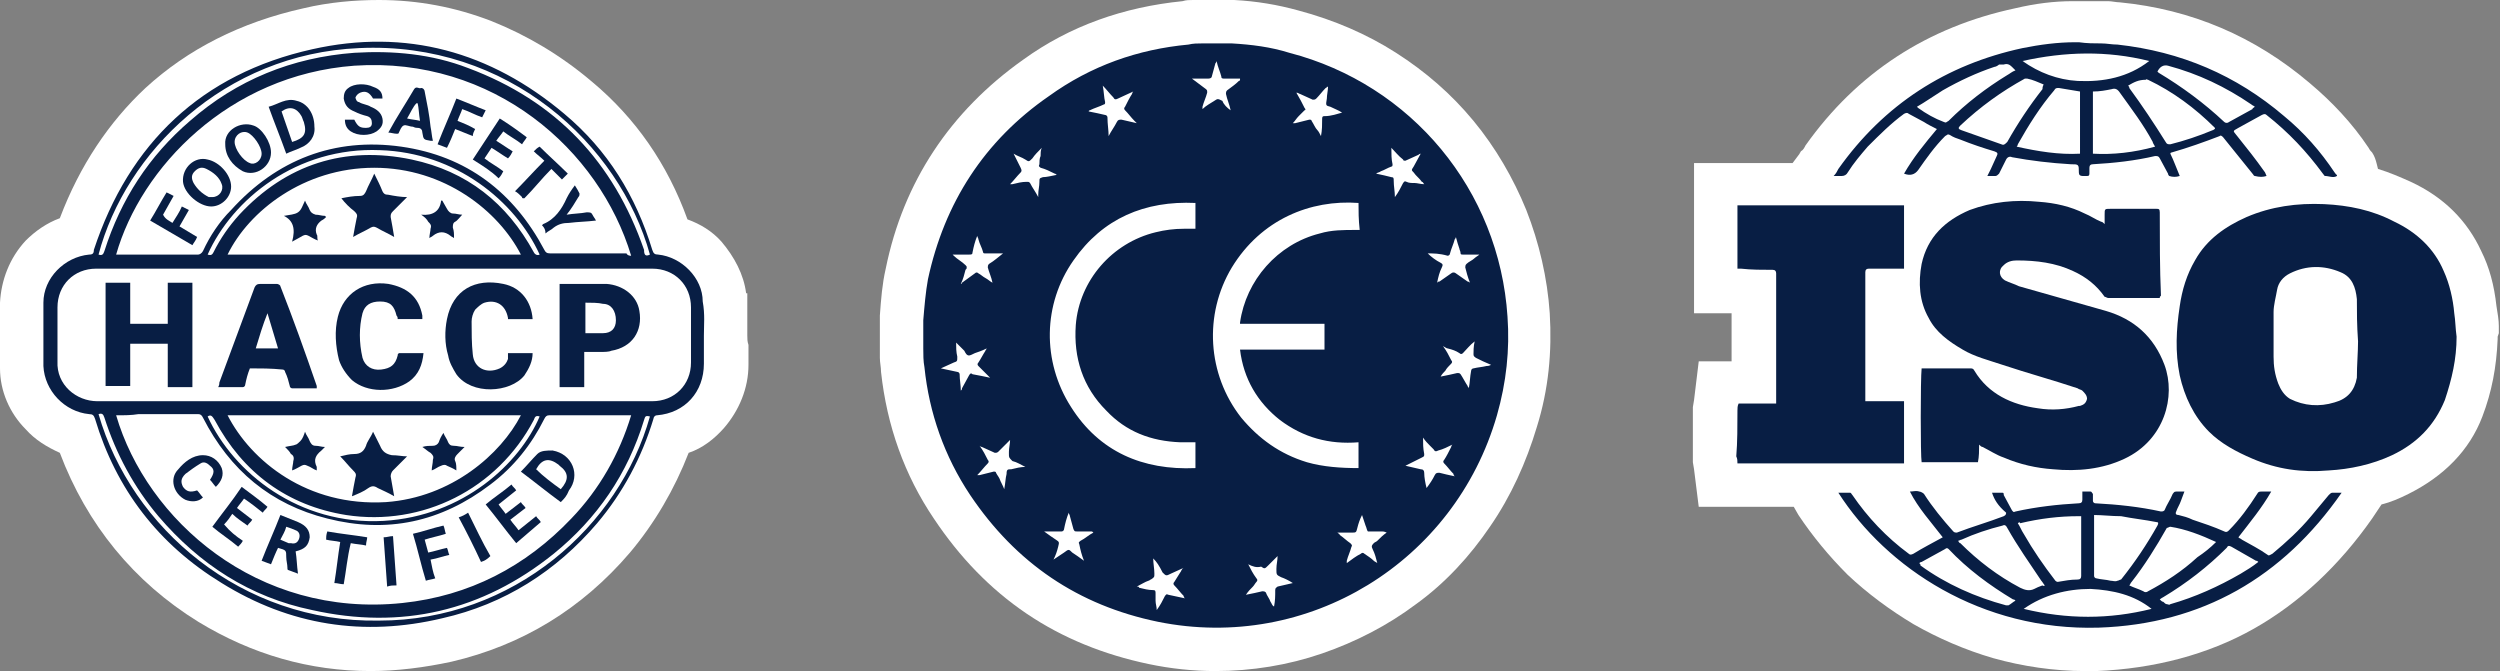<svg xml:space="preserve" style="enable-background:new 0 0 213.1 57.2;" viewBox="0 0 213.1 57.2" y="0px" x="0px" xmlns:xlink="http://www.w3.org/1999/xlink" xmlns="http://www.w3.org/2000/svg" id="Layer_1" version="1.1">
<rect x="0" y="0" width="213.1" height="57.2" fill="#808080" stroke="none"/>
<style type="text/css">
	.st0{fill:#FFFFFF;}
	.st1{fill:#081E44;}
</style>
<g>
	<g>
		<path d="M213,28.4c0-0.2,0-0.4,0-0.6c0-0.5-0.1-1.1-0.2-1.7c-0.2-1.8-0.6-3.3-1.3-4.7c-1.2-2.6-3.2-4.6-6-5.9
			c-0.9-0.4-1.8-0.8-2.8-1.1l-0.1-0.4c-0.1-0.4-0.2-0.7-0.4-1c-0.1-0.1-0.2-0.2-0.3-0.4c-1.4-2.1-3.1-3.9-5-5.5
			c-4.7-4-10.1-6.3-16.2-6.9c-0.3,0-0.7-0.1-1-0.1c-0.1,0-0.3,0-0.4,0l-0.2,0h-0.2h-1.8H177l-0.3,0c-1.6,0-3.2,0.2-4.9,0.6
			c-7.5,1.6-13.5,5.5-17.9,11.7c-0.1,0.2-0.2,0.4-0.4,0.5c0,0.1-0.1,0.1-0.1,0.2l-0.6,0.8h-4.7h-3.7v3.7v5.4v3.7h3.2
			c0,1.2,0,2.4,0,3.6c0,0.2,0,0.4,0,0.5h-2.8l-0.4,3.3l-0.1,0.6l0,0.2V35v4v0.2l0,0.2l0.1,0.6l0.4,3.2h3.3h4.8l0.4,0.7
			c1.2,1.8,2.6,3.5,4.2,5.1c1.7,1.6,3.6,3,5.6,4.2c2.1,1.2,4.4,2.2,6.8,2.9c2.5,0.7,5.2,1.1,7.8,1.1c0.3,0,0.6,0,1,0
			c4.9-0.2,9.5-1.4,13.4-3.6c3.9-2.2,7.3-5.4,10.1-9.4l0.8-1.2c0.8-0.2,1.5-0.5,2.3-0.9c3-1.5,5.2-3.7,6.3-6.6
			c0.8-2.1,1.2-4.2,1.3-6.6l0-0.2L213,28.4z" class="st0"></path>
		<g>
			<g>
				<path d="M148.1,35c0-0.2,0-0.4,0.1-0.6c1,0,2.1,0,3.2,0c0-0.2,0-0.4,0-0.6c0-3.5,0-7,0-10.5c0-0.2-0.1-0.3-0.3-0.3
					c-0.9,0-1.8,0-2.7-0.1c-0.1,0-0.2,0-0.3,0c0-1.8,0-3.6,0-5.4c4.7,0,9.5,0,14.2,0c0,1.8,0,3.6,0,5.4c-0.2,0-0.3,0-0.5,0
					c-0.8,0-1.7,0-2.5,0c-0.2,0-0.3,0.1-0.3,0.3c0,2.8,0,5.7,0,8.5c0,0.7,0,1.5,0,2.2c0,0.1,0,0.2,0,0.3c1.1,0,2.2,0,3.3,0
					c0,1.8,0,3.6,0,5.3c-4.7,0-9.5,0-14.2,0c0-0.2,0-0.4-0.1-0.6C148.1,37.7,148.1,36.3,148.1,35z" class="st1"></path>
			</g>
			<g>
				<path d="M179.1,3.7c0.5,0,0.9,0.1,1.4,0.1c5.4,0.6,10.1,2.6,14.2,6.1c1.7,1.4,3.1,3,4.3,4.8
					c0.1,0.1,0.1,0.2,0.2,0.2c0,0,0,0,0,0.1c-0.3,0.2-0.7,0-1,0c-0.1,0-0.1-0.1-0.2-0.2c-1.4-1.9-2.9-3.5-4.8-5
					c-0.1-0.1-0.2-0.1-0.4,0c-0.7,0.4-1.3,0.7-2,1.1c-0.5,0.3-0.5,0.2-0.1,0.7c0.8,1,1.6,2,2.3,3c0.1,0.1,0.1,0.2,0.2,0.4
					c-0.3,0.1-0.6,0.1-1,0c-0.1,0-0.1-0.1-0.2-0.2c-0.8-1-1.7-2.1-2.5-3.1c-0.1-0.1-0.2-0.2-0.3-0.1c-1.3,0.5-2.7,1-4.1,1.4
					c0,0-0.1,0-0.1,0.1c0.3,0.6,0.5,1.2,0.8,1.9c-0.3,0.1-0.6,0.1-0.9,0c0,0-0.1-0.1-0.1-0.2c-0.2-0.4-0.5-0.9-0.7-1.3
					c-0.1-0.2-0.2-0.2-0.4-0.2c-1.7,0.4-3.5,0.6-5.3,0.7c-0.2,0-0.3,0.1-0.3,0.3c0,0.2,0,0.3,0,0.5c0,0.2-0.1,0.2-0.2,0.2
					c-0.1,0-0.3,0-0.4,0c-0.2,0-0.3-0.1-0.3-0.3c0-0.7,0-0.7-0.7-0.7c-1.7-0.1-3.4-0.3-5-0.6c-0.2-0.1-0.4,0-0.5,0.2
					c-0.2,0.4-0.4,0.8-0.6,1.2c-0.1,0.1-0.2,0.2-0.3,0.2c-0.2,0-0.5,0-0.7,0c0.1-0.2,0.2-0.4,0.3-0.6c0.2-0.4,0.3-0.7,0.5-1.1
					c0.1-0.2,0.1-0.3-0.2-0.4c-1-0.3-1.9-0.6-2.9-1c-0.3-0.1-0.6-0.2-0.9-0.4c-0.2-0.1-0.2,0-0.4,0.1c-0.9,0.9-1.6,1.9-2.3,2.9
					c-0.3,0.4-0.7,0.5-1.2,0.3c0.8-1.4,1.8-2.6,2.8-3.8c-0.4-0.2-0.8-0.4-1.1-0.6c-0.4-0.2-0.9-0.5-1.3-0.7c-0.1-0.1-0.2-0.1-0.4,0
					c-1.1,0.8-2.1,1.8-3.1,2.8c-0.6,0.7-1.2,1.4-1.7,2.2c-0.1,0.2-0.3,0.3-0.5,0.3c-0.2,0-0.4,0-0.7,0c0.2-0.2,0.3-0.4,0.4-0.6
					c3.9-5.5,9.2-8.9,15.7-10.3c1.5-0.3,3-0.5,4.5-0.5c0.1,0,0.2,0,0.3,0C177.9,3.7,178.5,3.7,179.1,3.7z M177.3,7.8
					c-0.6-0.1-1.2-0.2-1.8-0.3c-0.2,0-0.3,0-0.4,0.2c-1.2,1.4-2.2,3-3.1,4.6c0,0,0,0.1-0.1,0.2c1.8,0.4,3.6,0.7,5.4,0.6
					C177.3,11.4,177.3,9.6,177.3,7.8z M183.7,12.5c-0.1-0.2-0.2-0.3-0.2-0.4c-0.8-1.5-1.8-2.8-2.8-4.2c-0.2-0.3-0.4-0.4-0.7-0.3
					c-0.5,0.1-1,0.2-1.6,0.2c0,1.8,0,3.5,0,5.3C180.1,13.2,181.9,13,183.7,12.5z M181.4,7.3c0.1,0.1,0.1,0.1,0.1,0.2
					c1.1,1.5,2.1,3,3.1,4.6c0.1,0.2,0.2,0.2,0.4,0.2c1.2-0.3,2.4-0.7,3.6-1.2c0.1,0,0.1-0.1,0.2-0.1c0,0,0-0.1,0-0.1
					c-1.7-1.7-3.6-3.1-5.7-4.1c-0.1,0-0.1-0.1-0.2,0C182.3,6.8,181.9,7,181.4,7.3z M174.2,7.2c-0.5-0.2-0.9-0.4-1.4-0.5
					c-0.1,0-0.2,0-0.2,0c-2,1.1-3.8,2.4-5.5,4c-0.2,0.2-0.2,0.3,0.1,0.4c1.1,0.4,2.3,0.8,3.4,1.2c0.2,0.1,0.3,0,0.5-0.2
					c0.9-1.6,1.9-3.1,3-4.5C174.1,7.5,174.1,7.4,174.2,7.2z M172.4,5.2c1.4,1,3,1.6,4.7,1.7c2.2,0.1,4.3-0.3,6.1-1.7
					C179.6,4.3,176,4.4,172.4,5.2z M163.4,9.1c0.1,0.1,0.1,0.1,0.1,0.1c0.7,0.5,1.4,0.9,2.2,1.2c0.2,0.1,0.2,0,0.4-0.1
					c1.5-1.5,3.2-2.8,5-3.9c0.2-0.1,0.4-0.3,0.7-0.4c-0.1-0.1-0.2-0.2-0.3-0.3c-0.2-0.2-0.4-0.3-0.7-0.2c0,0-0.1,0-0.2,0
					c-0.1,0-0.1,0-0.2,0c-0.1,0.1-0.3,0.2-0.4,0.2c-1.5,0.5-3,1.2-4.4,2C164.8,8.2,164.1,8.7,163.4,9.1z M192.2,9.1
					C192.1,9,192,9,191.9,8.9c-2.2-1.5-4.5-2.6-7.1-3.3c-0.4-0.1-0.7,0.1-0.9,0.5c0,0,0,0,0.1,0.1c2,1.2,3.9,2.6,5.6,4.2
					c0.1,0.1,0.3,0.1,0.4,0c0.7-0.4,1.3-0.7,2-1.1C192,9.2,192.1,9.2,192.2,9.1z" class="st1"></path>
			</g>
			<g>
				<path d="M209.4,28.7c0,1.9-0.4,3.6-1,5.4c-0.9,2.2-2.4,3.7-4.5,4.7c-1.7,0.8-3.6,1.2-5.4,1.3
					c-2.3,0.2-4.4-0.1-6.5-1c-1.4-0.6-2.7-1.3-3.7-2.3c-1.3-1.3-2.1-3-2.5-4.8c-0.4-2-0.3-3.9,0-5.9c0.2-1.4,0.6-2.7,1.3-3.9
					c1-1.8,2.6-2.9,4.4-3.7c2.1-0.9,4.3-1.2,6.6-1.1c2.1,0.1,4.1,0.5,6,1.5c1.9,0.9,3.4,2.3,4.2,4.2c0.5,1.1,0.8,2.4,0.9,3.6
					C209.3,27.3,209.3,28,209.4,28.7z M201,29.1c-0.1-1.4-0.1-2.5-0.1-3.6c-0.1-1-0.4-1.9-1.4-2.3c-1.4-0.6-2.9-0.6-4.3,0.1
					c-0.6,0.3-1,0.8-1.1,1.4c-0.1,0.6-0.3,1.3-0.3,1.9c0,1.3,0,2.6,0,3.8c0,0.8,0.1,1.5,0.4,2.3c0.2,0.5,0.5,1,1,1.3
					c1.2,0.6,2.5,0.7,3.8,0.3c1.1-0.3,1.7-1,1.9-2.1C200.9,31.1,201,30,201,29.1z" class="st1"></path>
			</g>
			<g>
				<path d="M184.1,25.4c-0.4,0-0.8,0-1.2,0c-1.1,0-2.2,0-3.2,0c-0.1,0-0.2-0.1-0.3-0.1c-0.7-1-1.6-1.7-2.7-2.2
					c-1.5-0.7-3.1-0.9-4.8-0.9c-0.4,0-0.8,0.1-1.1,0.4c-0.5,0.4-0.4,1,0.1,1.3c0.4,0.2,0.8,0.3,1.2,0.5c2.5,0.7,4.9,1.4,7.4,2.1
					c2.4,0.7,4.1,2.2,5,4.6c1,2.7,0,6.4-3.4,8c-1.9,0.9-4,1.1-6.1,0.9c-1.4-0.1-2.8-0.4-4.2-1c-0.6-0.2-1.2-0.6-1.8-0.9
					c-0.1,0-0.2-0.1-0.3-0.2c0,0.5,0,1-0.1,1.5c-1.6,0-3.2,0-4.8,0c-0.1-0.5-0.1-7.1,0-8c0.1,0,0.1,0,0.2,0c1.3,0,2.6,0,3.9,0
					c0.2,0,0.3,0,0.4,0.2c1.2,2,3.2,2.9,5.4,3.2c1.2,0.2,2.4,0.1,3.5-0.2c0,0,0.1,0,0.1,0c0.3-0.1,0.5-0.2,0.6-0.6
					c0-0.3-0.2-0.5-0.4-0.7c-0.1-0.1-0.3-0.1-0.4-0.2c-2.1-0.7-4.3-1.3-6.4-2c-1.2-0.4-2.4-0.7-3.4-1.3c-1.2-0.7-2.3-1.5-2.9-2.7
					c-0.8-1.4-0.9-3-0.6-4.6c0.5-2.3,2-3.7,4.1-4.6c1.9-0.7,3.9-0.9,5.9-0.7c1.4,0.1,2.7,0.4,3.9,1c0.5,0.2,0.9,0.5,1.4,0.7
					c0.1,0,0.2,0.1,0.3,0.2c0-0.3,0-0.5,0-0.8c0-0.5,0-0.5,0.5-0.5c1.3,0,2.6,0,3.9,0c0.2,0,0.3,0,0.3,0.3c0,2.4,0,4.8,0.1,7.1
					C184.1,25.3,184.1,25.3,184.1,25.4z" class="st1"></path>
			</g>
			<g>
				<path d="M169.8,42c0.3,0,0.6,0,0.9,0c0.1,0,0.1,0.1,0.1,0.2c0.2,0.4,0.5,0.9,0.7,1.3c0.1,0.1,0.1,0.2,0.3,0.1
					c1.8-0.4,3.6-0.6,5.4-0.7c0.2,0,0.3-0.1,0.3-0.3c0-0.1,0-0.2,0-0.4c0-0.1,0-0.2,0-0.3c0.3,0,0.5,0,0.7,0c0.1,0,0.1,0.1,0.2,0.2
					c0,0.2,0,0.4,0,0.6c0,0.1,0.1,0.2,0.2,0.2c1.9,0.1,3.8,0.3,5.6,0.7c0.1,0,0.2,0,0.3-0.1c0.2-0.5,0.5-0.9,0.7-1.4
					c0.1-0.1,0.1-0.2,0.3-0.2c0.2,0,0.4,0,0.7,0c-0.1,0.3-0.2,0.5-0.3,0.8c-0.1,0.3-0.3,0.6-0.4,0.9c-0.1,0.2,0,0.3,0.2,0.3
					c0.4,0.1,0.8,0.2,1.2,0.4c0.9,0.3,1.8,0.6,2.7,1c0.2,0.1,0.3,0,0.4-0.1c0.9-0.9,1.7-2,2.4-3.1c0.1-0.2,0.2-0.2,0.4-0.2
					c0.2,0,0.5,0,0.8,0c-0.8,1.4-1.8,2.6-2.8,3.9c0.1,0.1,0.2,0.1,0.3,0.2c0.7,0.4,1.5,0.8,2.2,1.3c0.1,0.1,0.2,0,0.4-0.1
					c1.2-1,2.3-2,3.3-3.2c0.5-0.6,1-1.2,1.5-1.8c0.1-0.1,0.2-0.2,0.3-0.2c0.3,0,0.5,0,0.8,0c-5,7.2-11.9,11.2-20.7,11.5
					c-10,0.3-18.1-5.1-22.2-11.5c0.3,0,0.7,0,1,0c0.1,0,0.1,0.1,0.2,0.2c1.3,1.9,2.9,3.6,4.8,5c0.1,0.1,0.2,0.1,0.4,0
					c0.8-0.5,1.6-0.9,2.5-1.4c-1-1.3-2.1-2.5-2.8-3.9c0.3,0,0.5-0.1,0.8,0c0.1,0,0.3,0.1,0.4,0.2c0.7,1.1,1.6,2.2,2.5,3.2
					c0.1,0.1,0.2,0.1,0.3,0.1c1.3-0.5,2.7-0.9,4-1.4c0.2-0.1,0.2-0.2,0.2-0.3C170.3,43.1,170,42.6,169.8,42z M178.5,43.9
					c0,0.1,0,0.1,0,0.1c0,1.7,0,3.4,0,5.1c0,0.1,0.1,0.2,0.2,0.2c0.4,0.1,0.8,0.1,1.2,0.2c0.2,0,0.4,0.1,0.6,0
					c0.1,0,0.2-0.1,0.3-0.1c1.2-1.5,2.2-3,3.1-4.6c0.1-0.2,0.1-0.3-0.1-0.3c-1-0.2-2-0.3-3-0.5C180,44,179.2,43.9,178.5,43.9z
					 M172,44.6c0.2,0.3,0.3,0.6,0.5,0.9c0.8,1.4,1.7,2.7,2.7,4c0.1,0.1,0.2,0.1,0.2,0.1c0.6-0.1,1.1-0.2,1.7-0.2
					c0.2,0,0.3-0.1,0.3-0.3c0-1.5,0-3,0-4.5c0-0.2,0-0.4,0-0.6c-0.1,0-0.1,0-0.2,0c-1.7,0-3.3,0.2-5,0.6
					C172.2,44.5,172.1,44.5,172,44.6z M174.3,49.9c-0.1-0.1-0.2-0.3-0.3-0.4c-1-1.5-2-2.9-2.9-4.5c-0.1-0.2-0.2-0.3-0.4-0.2
					c-1.2,0.3-2.4,0.7-3.5,1.2c-0.1,0-0.2,0.1-0.3,0.1c0.1,0.1,0.1,0.2,0.2,0.2c1.5,1.5,3.2,2.8,5.1,3.8c0.4,0.2,0.8,0.3,1.2,0.1
					c0.2-0.1,0.4-0.2,0.7-0.3C174.2,50,174.3,49.9,174.3,49.9z M188.9,46.2c-1.3-0.6-2.6-1.1-3.9-1.3c-0.1,0-0.2,0.1-0.3,0.1
					c-0.9,1.6-1.9,3.2-3,4.6c-0.1,0.1-0.1,0.2-0.2,0.3c0.4,0.2,0.8,0.3,1.2,0.5c0.1,0.1,0.3,0.1,0.4,0c1.5-0.8,2.9-1.7,4.2-2.9
					C187.9,47.1,188.4,46.7,188.9,46.2z M172.5,51.9c3.7,0.9,7.3,0.9,10.9,0c-1.5-1.2-3.3-1.6-5.2-1.7
					C176.2,50.2,174.2,50.7,172.5,51.9z M184.1,51.1c0.1,0.1,0.2,0.2,0.3,0.2c0.1,0.1,0.2,0.2,0.3,0.2c0.1,0,0.2,0.1,0.3,0
					c2.1-0.6,4.1-1.5,6-2.6c0.5-0.3,1-0.6,1.5-1c-0.1-0.1-0.1-0.1-0.2-0.1c-0.7-0.4-1.4-0.8-2.1-1.2c-0.2-0.1-0.3-0.1-0.4,0.1
					c-1.6,1.6-3.4,3-5.4,4.2C184.2,51,184.1,51.1,184.1,51.1z M163.6,48C163.6,48.1,163.6,48.1,163.6,48c0.1,0.1,0.1,0.1,0.1,0.2
					c2.2,1.6,4.7,2.7,7.3,3.4c0.1,0,0.2,0,0.2,0c0.2-0.1,0.4-0.3,0.6-0.4c-0.1-0.1-0.1-0.1-0.2-0.1c-2-1.2-3.9-2.6-5.5-4.3
					c-0.1-0.1-0.2-0.1-0.3,0c-0.7,0.4-1.3,0.7-2,1.1C163.8,47.9,163.7,47.9,163.6,48z" class="st1"></path>
			</g>
		</g>
	</g>
	<g>
		<path d="M63.7,28.6v-1.2c0-0.3,0-0.6,0-0.9V25l-0.1,0c-0.2-1.6-1-3.1-2.1-4.4c-0.8-0.9-1.8-1.5-2.9-1.9
			C56.9,14,54.2,10.1,50.5,7c-2.7-2.3-5.6-4-8.6-5.2C38.8,0.6,35.6,0,32.3,0v0.8h0l0-0.8c-2.1,0-4.3,0.2-6.4,0.7
			C20.5,1.9,16,4.2,12.4,7.5c-3.1,2.9-5.6,6.6-7.3,11.1c-1.1,0.4-2.1,1.1-2.9,1.9C0.8,22,0.1,23.9,0,25.8c0,1.9,0,3.7,0,5.6
			c0,1.9,0.8,3.8,2.2,5.2c0.8,0.9,1.8,1.5,2.9,2c2.3,6.1,6.3,11,11.8,14.4c4.6,2.8,9.5,4.2,14.7,4.2c2.2,0,4.6-0.3,6.9-0.8
			c6-1.4,11.1-4.5,15.2-9.3c2.1-2.5,3.8-5.4,5-8.5c1.2-0.4,2.2-1.2,3-2.1c1.3-1.5,2.1-3.4,2.1-5.4c0-0.6,0-1.1,0-1.7
			C63.7,29.1,63.7,28.9,63.7,28.6z" class="st0"></path>
		<g>
			<g>
				<path d="M60,28.6c0,0.8,0,1.6,0,2.4c0,2.4-1.6,4.2-4,4.4c-0.2,0-0.3,0.2-0.3,0.3c-1,3.3-2.6,6.3-4.8,8.9
					c-3.5,4.1-7.9,6.9-13.2,8.1c-6.7,1.6-13,0.6-18.8-3c-5.4-3.3-9-8-10.8-14c-0.1-0.3-0.2-0.4-0.5-0.4c-2.1-0.2-3.8-2-3.9-4.1
					c0-1.8,0-3.6,0-5.4c0-2.1,1.8-3.9,3.9-4.1c0.3,0,0.4-0.1,0.4-0.4c3-9.1,9.2-15,18.6-17.1c8-1.8,15.2,0.2,21.5,5.5
					c3.7,3.1,6.1,7,7.5,11.6c0.1,0.3,0.2,0.4,0.5,0.4c2,0.2,3.8,2,3.8,4C60.1,26.8,60,27.7,60,28.6C60,28.6,60,28.6,60,28.6z
					 M31.9,34.2c7.9,0,15.8,0,23.7,0c1.9,0,3.3-1.4,3.3-3.3c0-1.6,0-3.1,0-4.7c0-1.9-1.4-3.3-3.3-3.3c-15.8,0-31.6,0-47.4,0
					c-1.9,0-3.3,1.4-3.3,3.3c0,1.5,0,3.1,0,4.6c-0.1,2,1.6,3.4,3.4,3.4C16.1,34.2,24,34.2,31.9,34.2z M9.9,35.4
					c2.6,8.9,12,17.3,24.4,16c5.7-0.6,10.5-3.1,14.4-7.2c2.4-2.5,4.1-5.5,5.1-8.8c-0.1,0-0.2,0-0.2,0c-2.3,0-4.6,0-6.8,0
					c-0.2,0-0.3,0.1-0.4,0.3c-1.1,2.2-2.6,4.1-4.6,5.6c-4.2,3.2-8.8,4.2-13.9,2.9c-4.8-1.2-8.3-4.1-10.6-8.6
					c-0.1-0.2-0.2-0.3-0.4-0.3c-1.7,0-3.4,0-5.1,0C11.2,35.4,10.6,35.4,9.9,35.4z M53.8,21.8C51.1,12.8,42.1,4.8,30.2,5.6
					C19.5,6.4,12,14.3,9.9,21.7c0,0,0.1,0,0.1,0c2.3,0,4.6,0,6.9,0c0.1,0,0.3-0.1,0.4-0.3c0.6-1.3,1.4-2.5,2.4-3.5
					c3.9-4.3,8.8-6.2,14.5-5.4c5.6,0.8,9.6,3.9,12.2,8.8c0.1,0.2,0.2,0.3,0.5,0.3c2.2,0,4.4,0,6.5,0C53.5,21.8,53.7,21.8,53.8,21.8z
					 M19.4,35.4c2,3.9,6.8,7.8,13.5,7.4c5.6-0.4,9.8-4.1,11.5-7.4C36,35.4,27.7,35.4,19.4,35.4z M19.4,21.7c8.3,0,16.6,0,25,0
					c-1.9-3.7-6.5-7.4-12.5-7.4C25.9,14.3,21.2,18,19.4,21.7z M55.4,35.5c-0.4-0.1-0.4,0-0.5,0.3c-1.4,4.6-4,8.4-7.7,11.4
					c-6.1,4.9-13,6.5-20.6,4.8c-5.3-1.1-9.6-3.9-13.1-8c-2.1-2.5-3.6-5.3-4.6-8.4c-0.1-0.3-0.2-0.4-0.5-0.3
					c2.8,9.7,12.2,17.8,23.9,17.6C43.8,52.9,52.8,44.8,55.4,35.5z M55.4,21.7C52.8,12.3,43.3,3.5,30.6,4.1
					C19.1,4.6,10.7,13,8.4,21.7c0.3,0.1,0.4,0,0.5-0.3c1.4-4.4,3.8-8.1,7.3-11.1c4-3.5,8.7-5.4,14-5.8c3.3-0.2,6.6,0.1,9.7,1.3
					c7.5,2.8,12.4,8,15,15.5C54.9,21.7,55,21.9,55.4,21.7z M17.7,35.5c2.2,4.8,7.8,9.3,15,8.9c6.8-0.4,11.6-4.9,13.3-8.9
					c-0.3-0.1-0.4,0-0.5,0.3c-3.1,5.9-9.5,9.1-16,8.1c-5-0.8-8.8-3.6-11.2-8.1C18.1,35.5,18,35.3,17.7,35.5z M17.7,21.7
					c0.3,0.1,0.4,0,0.5-0.2c0.6-1.2,1.3-2.2,2.2-3.2c4-4.3,9-5.9,14.7-4.7c4.7,1,8.1,3.7,10.4,7.9c0.1,0.2,0.3,0.3,0.5,0.2
					c-2.1-4.6-7.2-8.7-13.6-8.9C25.3,12.5,19.8,17,17.7,21.7z" class="st1"></path>
			</g>
			<g>
				<path d="M16.4,33c-0.7,0-1.4,0-2.1,0c0-1.2,0-2.4,0-3.7c-1.1,0-2.1,0-3.2,0c0,1.2,0,2.4,0,3.6c-0.7,0-1.4,0-2.1,0
					c0-2.9,0-5.9,0-8.8c0.7,0,1.4,0,2.1,0c0,1.2,0,2.3,0,3.5c1.1,0,2.1,0,3.2,0c0-1.2,0-2.3,0-3.5c0.7,0,1.4,0,2.1,0
					C16.4,27.1,16.4,30,16.4,33z" class="st1"></path>
			</g>
			<g>
				<path d="M21.3,31.4c-0.2,0.5-0.3,0.9-0.4,1.4c0,0.1-0.1,0.2-0.2,0.2c-0.7,0-1.4,0-2.1,0c0.1-0.2,0.1-0.3,0.1-0.4
					c1-2.7,2-5.4,3-8.1c0.1-0.2,0.2-0.3,0.5-0.3c0.5,0,1,0,1.4,0c0.1,0,0.3,0.1,0.3,0.2c1.1,2.8,2.1,5.6,3.1,8.5c0,0,0,0.1,0,0.2
					c-0.7,0-1.4,0-2.1,0c-0.1,0-0.2-0.1-0.2-0.2c-0.1-0.4-0.2-0.8-0.4-1.2c0-0.1-0.1-0.2-0.2-0.2C23.1,31.4,22.2,31.4,21.3,31.4z
					 M22.8,26.7C22.7,26.7,22.7,26.7,22.8,26.7c-0.4,1-0.7,2-1,3c0.7,0,1.3,0,1.9,0C23.4,28.7,23.1,27.7,22.8,26.7z" class="st1"></path>
			</g>
			<g>
				<path d="M49.8,30c0,1,0,2,0,3c-0.7,0-1.4,0-2.1,0c0-2.9,0-5.9,0-8.8c0,0,0.1,0,0.1,0c1.3,0,2.6,0,3.9,0
					c1.4,0.1,2.6,1,2.8,2.3c0.3,1.7-0.6,3.1-2.4,3.4C51.9,30,51.5,30,51.1,30C50.7,30,50.3,30,49.8,30z M49.9,25.8
					c0,0.9,0,1.7,0,2.6c0.5,0,1,0,1.5,0c0.7,0,1.1-0.4,1.1-1.1c0-0.8-0.4-1.4-1.1-1.4C51,25.8,50.4,25.8,49.9,25.8z" class="st1"></path>
			</g>
			<g>
				<path d="M43.3,30.1c0.7,0,1.4,0,2.1,0c0,0.7-0.3,1.3-0.7,1.9c-1.2,1.5-4.5,1.7-5.8-0.1c-0.3-0.5-0.6-1-0.7-1.6
					c-0.3-1-0.3-2.1-0.1-3.1c0.5-2.5,2.4-3.5,4.8-3c1.5,0.3,2.4,1.5,2.5,3c-0.7,0-1.4,0-2.1,0c0-0.1,0-0.1,0-0.1
					c-0.2-1.1-1-1.6-2-1.3c-0.3,0.1-0.6,0.4-0.8,0.6c-0.2,0.3-0.3,0.7-0.3,1c0,0.9,0,1.9,0.1,2.8c0.1,1.2,1.2,1.7,2.3,1.2
					c0.4-0.2,0.6-0.5,0.7-0.8C43.3,30.4,43.3,30.2,43.3,30.1z" class="st1"></path>
			</g>
			<g>
				<path d="M36,27.2c-0.7,0-1.4,0-2.1,0c0-0.1,0-0.2-0.1-0.3c-0.2-0.8-0.5-1.2-1.4-1.2c-0.8,0-1.3,0.3-1.5,1
					c-0.3,1.2-0.3,2.5,0,3.8c0.2,0.7,0.8,1.1,1.6,1c0.8-0.1,1.2-0.4,1.4-1.2c0-0.1,0-0.1,0.1-0.2c0.7,0,1.4,0,2.1,0
					c-0.1,1-0.4,1.8-1.2,2.4c-1.4,1-3.6,1-4.9-0.1c-0.5-0.5-0.9-1.1-1.1-1.7c-0.3-1.2-0.4-2.5-0.1-3.7c0.5-2,2.2-3.1,4.3-2.8
					c1.6,0.3,2.6,1.1,2.9,2.7C36,26.9,36,27,36,27.2z" class="st1"></path>
			</g>
			<g>
				<path d="M23.9,43.9c0.5,0.2,1,0.4,1.5,0.6c0.7,0.3,1,0.7,1,1.3c-0.1,0.7-0.4,1-1.2,1.2c0.1,0.6,0.1,1.2,0.2,1.9
					c-0.3-0.1-0.5-0.2-0.8-0.3c-0.1,0-0.1-0.1-0.1-0.2c0-0.3-0.1-0.6-0.1-0.9c0-0.6,0-0.6-0.7-0.8c-0.2,0.4-0.4,0.9-0.6,1.4
					c-0.3-0.1-0.5-0.2-0.8-0.3C22.8,46.5,23.4,45.2,23.9,43.9z M23.9,46c0.2,0.1,0.5,0.2,0.7,0.3c0.1,0,0.1,0,0.2,0
					c0.4,0.1,0.6-0.1,0.7-0.4c0.1-0.3,0-0.6-0.3-0.7c-0.2-0.1-0.5-0.2-0.8-0.3C24.3,45.3,24.1,45.6,23.9,46z" class="st1"></path>
			</g>
			<g>
				<path d="M47.8,42.8c-1.1-0.8-2.2-1.7-3.4-2.6c0.5-0.5,0.9-1,1.4-1.5c0.3-0.3,0.8-0.3,1.3-0.3
					c1.7,0.3,2.4,2.1,1.4,3.4C48.3,42.3,48.1,42.5,47.8,42.8z M47.8,41.7c0.7-0.8,0.7-1.4-0.1-2c0,0-0.1-0.1-0.1-0.1
					c-0.8-0.6-1.4-0.5-1.9,0.4C46.3,40.6,47.1,41.2,47.8,41.7z" class="st1"></path>
			</g>
			<g>
				<path d="M20.7,46.1c-0.1,0.2-0.3,0.4-0.4,0.5c-0.7-0.6-1.5-1.1-2.2-1.7c0.8-1.1,1.7-2.2,2.5-3.4
					c0.8,0.6,1.5,1.1,2.2,1.7c-0.1,0.2-0.3,0.3-0.4,0.5c-0.5-0.4-1-0.8-1.6-1.2c-0.2,0.3-0.4,0.5-0.6,0.8c0.4,0.3,0.9,0.7,1.3,1
					c-0.1,0.2-0.3,0.3-0.4,0.5c-0.4-0.3-0.9-0.6-1.3-1c-0.2,0.3-0.4,0.6-0.7,0.9C19.6,45.3,20.1,45.7,20.7,46.1z" class="st1"></path>
			</g>
			<g>
				<path d="M44,46.3c-0.9-1.1-1.7-2.2-2.6-3.3c0.7-0.6,1.5-1.1,2.2-1.7c0.1,0.2,0.3,0.3,0.4,0.5
					c-0.5,0.4-1,0.8-1.5,1.2c0.2,0.3,0.4,0.5,0.6,0.8c0.4-0.3,0.9-0.7,1.3-1c0.1,0.2,0.3,0.3,0.4,0.5c-0.4,0.3-0.9,0.7-1.3,1
					c0.2,0.3,0.5,0.6,0.7,0.9c0.5-0.4,1-0.8,1.5-1.2c0.1,0.2,0.3,0.3,0.4,0.5C45.4,45.1,44.7,45.7,44,46.3z" class="st1"></path>
			</g>
			<g>
				<path d="M18.4,41.5c-0.2-0.2-0.3-0.4-0.5-0.6c0.4-0.6,0.4-0.9,0-1.2c-0.2-0.2-0.5-0.4-0.8-0.2
					c-0.5,0.3-0.9,0.6-1.3,0.9c-0.4,0.4-0.4,0.7-0.2,1.1c0.3,0.4,0.6,0.5,1.2,0.3c0.2,0.2,0.3,0.4,0.5,0.6c-0.4,0.4-1,0.4-1.5,0.2
					c-1-0.5-1.4-1.8-0.6-2.6c0.5-0.6,1.2-1.2,2.1-1.2c0.7,0,1.3,0.4,1.6,1.1C19.1,40.5,18.9,41,18.4,41.5z" class="st1"></path>
			</g>
			<g>
				<path d="M37.1,49.3c-0.3,0.1-0.5,0.1-0.8,0.2c-0.4-1.3-0.7-2.7-1.1-4c0.9-0.2,1.7-0.5,2.6-0.7
					c0.1,0.2,0.1,0.4,0.2,0.7c-0.6,0.2-1.2,0.3-1.8,0.5c0.1,0.4,0.2,0.7,0.3,1.1c0.5-0.1,1.1-0.3,1.6-0.4c0.1,0.2,0.1,0.4,0.2,0.6
					c-0.5,0.1-1,0.3-1.6,0.4C36.8,48.2,36.9,48.8,37.1,49.3z" class="st1"></path>
			</g>
			<g>
				<path d="M29.3,49.8c-0.3,0-0.5-0.1-0.8-0.1c0.2-1.2,0.3-2.3,0.5-3.5c-0.4-0.1-0.8-0.1-1.2-0.2c0-0.2,0-0.4,0.1-0.7
					c1.1,0.2,2.2,0.3,3.4,0.5c0,0.2-0.1,0.4-0.1,0.7c-0.4-0.1-0.8-0.1-1.3-0.2C29.6,47.5,29.5,48.7,29.3,49.8z" class="st1"></path>
			</g>
			<g>
				<path d="M41,47.9c-0.6-1.3-1.2-2.5-1.9-3.8c0.3-0.1,0.5-0.2,0.8-0.4c0.6,1.2,1.2,2.5,1.9,3.7
					C41.5,47.7,41.3,47.8,41,47.9z" class="st1"></path>
			</g>
			<g>
				<path d="M33.8,49.9c-0.3,0-0.5,0-0.8,0.1c-0.1-1.4-0.2-2.8-0.3-4.2c0.3,0,0.5-0.1,0.8-0.1
					C33.6,47.1,33.7,48.5,33.8,49.9z" class="st1"></path>
			</g>
			<g>
				<path d="M22.9,9.1c0.8-0.2,1.5-0.8,2.4-0.5c0.9,0.2,1.5,1.1,1.5,2.2c0.1,0.8-0.4,1.5-1.2,1.8
					c-0.4,0.2-0.8,0.3-1.2,0.5C23.9,11.7,23.4,10.5,22.9,9.1z M24.9,12.1c1-0.3,1.3-0.7,1-1.7c-0.1-0.2-0.1-0.3-0.2-0.5
					c-0.4-0.7-1-0.9-1.7-0.4C24.3,10.4,24.6,11.2,24.9,12.1z" class="st1"></path>
			</g>
			<g>
				<path d="M23.1,13c0,1.2-1.3,2.1-2.4,1.6c-0.9-0.5-1.5-1.3-1.5-2.3c-0.1-1.2,1.3-2,2.4-1.6
					C22.3,10.9,23.1,12.1,23.1,13z M22.3,13.1c0-0.6-0.7-1.6-1.2-1.8c-0.5-0.2-1.1,0.2-1.1,0.8c0,0.6,0.7,1.6,1.3,1.8
					C21.7,14.1,22.3,13.7,22.3,13.1z" class="st1"></path>
			</g>
			<g>
				<path d="M18,17.6c-1,0-2.3-1.1-2.4-2.1c-0.1-1.2,1-2.2,2.1-1.9c1,0.2,2,1.3,2,2.3C19.7,16.8,18.9,17.6,18,17.6z
					 M18.1,16.8c0.6,0,1-0.6,0.8-1.1c-0.2-0.6-0.7-1-1.3-1.3c-0.4-0.2-0.7-0.1-1,0.2c-0.3,0.3-0.3,0.6-0.1,1
					c0.3,0.5,0.7,0.9,1.3,1.2C17.9,16.8,18,16.8,18.1,16.8z" class="st1"></path>
			</g>
			<g>
				<path d="M32.6,8.4c-0.3,0-0.5,0-0.8,0c-0.3-0.5-0.6-0.7-1.1-0.5c-0.2,0.1-0.3,0.2-0.4,0.4c0,0.1,0.1,0.4,0.3,0.4
					c0.3,0.2,0.7,0.2,1,0.4c0.5,0.2,0.9,0.5,1,1c0.1,0.5-0.1,0.8-0.5,1.1c-0.6,0.4-1.6,0.4-2.2,0c-0.3-0.2-0.5-0.5-0.5-1
					c0.3,0,0.5,0,0.8,0c0.3,0.6,0.5,0.7,1,0.7c0.3,0,0.5-0.1,0.5-0.4c0-0.3-0.1-0.5-0.4-0.6c-0.4-0.1-0.7-0.2-1.1-0.4
					c-0.5-0.2-0.8-0.5-0.9-1.1c0-0.4,0.1-0.7,0.4-0.9c0.5-0.4,1.5-0.4,2.1-0.1C32.4,7.6,32.6,7.9,32.6,8.4z" class="st1"></path>
			</g>
			<g>
				<path d="M36.9,12c-0.1,0-0.2,0-0.2,0c-0.6-0.1-0.6-0.1-0.7-0.7c0-0.2-0.1-0.4-0.4-0.4c-0.1,0-0.2,0-0.4-0.1
					c-0.3,0-0.6-0.2-0.8-0.1c-0.2,0.1-0.3,0.4-0.4,0.6c0,0.1-0.1,0.1-0.2,0.1c-0.2,0-0.5-0.1-0.7-0.1c0.7-1.3,1.5-2.5,2.2-3.7
					c0.2-0.3,0.4,0,0.6-0.1c0.2,0,0.3,0.2,0.3,0.3c0.2,1,0.4,2,0.5,3C36.8,11.3,36.8,11.6,36.9,12z M34.7,10.1
					c0.4,0.1,0.7,0.1,1.1,0.2c-0.1-0.6-0.1-1.1-0.2-1.5c0,0-0.1,0-0.1,0C35.2,9.1,35,9.6,34.7,10.1z" class="st1"></path>
			</g>
			<g>
				<path d="M40.3,13.6c0.8-1.2,1.5-2.3,2.3-3.5c0.8,0.5,1.5,1,2.3,1.6c-0.1,0.2-0.3,0.4-0.4,0.6
					c-0.5-0.4-1.1-0.7-1.6-1.1c-0.2,0.3-0.4,0.5-0.6,0.8c0.5,0.3,0.9,0.6,1.4,0.9c-0.1,0.2-0.2,0.4-0.4,0.6
					c-0.5-0.3-0.9-0.6-1.4-0.9c-0.2,0.3-0.4,0.6-0.6,0.9c0.5,0.4,1.1,0.7,1.6,1.1c-0.1,0.2-0.2,0.4-0.4,0.6
					C41.9,14.6,41.1,14.1,40.3,13.6z" class="st1"></path>
			</g>
			<g>
				<path d="M14.7,19c0.3-0.5,0.6-0.9,0.8-1.4c0.2,0.1,0.4,0.2,0.6,0.3c-0.3,0.5-0.5,0.9-0.8,1.4c0.5,0.3,1,0.6,1.5,0.9
					c-0.1,0.3-0.3,0.5-0.4,0.7c-1.2-0.7-2.4-1.4-3.6-2.1c0.5-0.8,0.9-1.6,1.4-2.4c0.2,0.1,0.4,0.2,0.6,0.3c-0.3,0.5-0.6,1.1-0.9,1.6
					C14.1,18.7,14.4,18.8,14.7,19z" class="st1"></path>
			</g>
			<g>
				<path d="M41.4,9.4c-0.1,0.2-0.2,0.4-0.3,0.6c-0.6-0.2-1.1-0.5-1.7-0.7c-0.1,0.3-0.3,0.7-0.4,1
					c0.5,0.2,1,0.4,1.5,0.7c-0.1,0.2-0.2,0.4-0.2,0.6c-0.5-0.2-1-0.4-1.5-0.6c-0.2,0.5-0.4,1-0.7,1.6c-0.3-0.1-0.5-0.2-0.8-0.3
					c0.5-1.3,1.1-2.6,1.6-3.9C39.7,8.7,40.6,9.1,41.4,9.4z" class="st1"></path>
			</g>
			<g>
				<path d="M46.2,19.2c0.1-0.1,0.1-0.1,0.1-0.1c1-0.4,1.6-1.3,2-2.2c0.2-0.4,0.4-0.7,0.7-1.1c0.2,0.3,0.3,0.5,0.4,0.7
					c0,0.1,0,0.2-0.1,0.3c-0.3,0.5-0.6,1-1,1.5c0.6-0.1,1.2-0.1,1.7-0.2c0.3,0,0.4,0,0.5,0.2c0.1,0.2,0.2,0.3,0.3,0.5
					c-0.8,0.1-1.5,0.1-2.3,0.2c-0.5,0-0.9,0.1-1.3,0.4c-0.2,0.2-0.5,0.3-0.7,0.5C46.5,19.6,46.4,19.4,46.2,19.2z" class="st1"></path>
			</g>
			<g>
				<path d="M44.5,16.8c-0.2-0.2-0.4-0.4-0.6-0.5c0.8-0.8,1.6-1.7,2.5-2.6c-0.3-0.3-0.6-0.5-0.9-0.8
					c0.2-0.2,0.3-0.3,0.5-0.4c0.8,0.8,1.6,1.5,2.4,2.3c-0.2,0.2-0.3,0.3-0.5,0.5c-0.3-0.3-0.6-0.6-0.9-0.9c-0.8,0.8-1.5,1.7-2.3,2.5
					C44.5,16.9,44.5,16.9,44.5,16.8z" class="st1"></path>
			</g>
			<g>
				<path d="M34.7,38.9c-0.4,0.4-0.8,0.8-1.2,1.2c-0.1,0.1-0.2,0.3-0.2,0.5c0.1,0.6,0.2,1.1,0.3,1.7
					c-0.5-0.3-1-0.5-1.4-0.7c-0.3-0.2-0.5-0.2-0.8,0c-0.4,0.3-0.9,0.5-1.4,0.7c0.1-0.6,0.2-1.1,0.3-1.6c0.1-0.3,0-0.4-0.2-0.6
					c-0.4-0.4-0.7-0.8-1.1-1.2c0.4-0.1,0.8-0.2,1.2-0.2c0.5,0,0.8-0.2,1-0.7c0.1-0.4,0.4-0.7,0.6-1.2c0.2,0.4,0.4,0.8,0.6,1.2
					c0.2,0.5,0.5,0.7,1,0.8C33.9,38.8,34.3,38.9,34.7,38.9z" class="st1"></path>
			</g>
			<g>
				<path d="M36,38.1c0.3-0.1,0.6-0.1,0.9-0.1c0.2,0,0.4-0.1,0.5-0.3c0.1-0.3,0.2-0.5,0.4-0.8c0.1,0.3,0.3,0.5,0.4,0.8
					c0.1,0.2,0.2,0.3,0.5,0.3c0.3,0,0.5,0.1,0.9,0.1c-0.2,0.2-0.4,0.4-0.6,0.6c-0.2,0.2-0.3,0.4-0.2,0.6c0.1,0.2,0.1,0.5,0.1,0.8
					c-0.3-0.2-0.6-0.3-0.8-0.4c-0.1-0.1-0.3-0.1-0.5,0c-0.3,0.1-0.5,0.3-0.8,0.4c0-0.3,0.1-0.6,0.1-0.9c0.1-0.3,0-0.4-0.2-0.6
					C36.5,38.5,36.3,38.3,36,38.1z" class="st1"></path>
			</g>
			<g>
				<path d="M24.3,38.1c0.4-0.1,0.7-0.1,0.9-0.2c0.1,0,0.3-0.2,0.4-0.3c0.2-0.2,0.3-0.5,0.4-0.8
					c0.1,0.3,0.3,0.5,0.4,0.8c0.1,0.2,0.2,0.4,0.5,0.4c0.3,0,0.5,0.1,0.8,0.1c-0.1,0.1-0.2,0.2-0.3,0.3c-0.5,0.4-0.7,0.8-0.4,1.4
					c0,0.1,0,0.2,0,0.3c-0.3-0.1-0.5-0.3-0.8-0.4c-0.2-0.1-0.3-0.1-0.5,0c-0.2,0.1-0.5,0.3-0.8,0.4c0-0.3,0.1-0.6,0.1-0.8
					c0.1-0.3,0-0.5-0.2-0.6C24.7,38.5,24.5,38.3,24.3,38.1z" class="st1"></path>
			</g>
			<g>
				<path d="M29.1,16.9c0.5-0.1,1-0.2,1.6-0.2c0.3,0,0.4-0.2,0.5-0.4c0.2-0.5,0.5-1,0.7-1.5c0.3,0.6,0.5,1,0.7,1.5
					c0.1,0.2,0.2,0.3,0.5,0.3c0.5,0.1,1.1,0.2,1.6,0.2c-0.4,0.4-0.8,0.8-1.2,1.2c-0.2,0.2-0.2,0.3-0.2,0.5c0.1,0.5,0.2,1.1,0.3,1.7
					c-0.5-0.3-1-0.5-1.5-0.8c-0.2-0.1-0.3-0.1-0.5,0c-0.5,0.3-1,0.5-1.5,0.8c0.1-0.6,0.2-1.1,0.3-1.6c0.1-0.3,0-0.4-0.2-0.6
					C29.8,17.7,29.4,17.3,29.1,16.9z" class="st1"></path>
			</g>
			<g>
				<path d="M35.9,18.3c1,0.1,1.6-0.3,1.7-1.2c0,0,0.1,0,0.1,0c0.1,0.2,0.3,0.5,0.4,0.7c0.1,0.2,0.3,0.4,0.5,0.4
					c0.3,0,0.5,0.1,0.8,0.1c-0.2,0.2-0.4,0.5-0.6,0.6c-0.2,0.1-0.2,0.3-0.2,0.5c0.1,0.3,0.1,0.5,0.1,0.9c-0.1-0.1-0.2-0.1-0.3-0.2
					c-0.5-0.4-1-0.4-1.5,0c-0.1,0.1-0.2,0.1-0.3,0.2c0-0.3,0.1-0.6,0.1-0.8c0.1-0.3,0-0.4-0.2-0.6C36.4,18.7,36.2,18.5,35.9,18.3z" class="st1"></path>
			</g>
			<g>
				<path d="M24.2,18.4c0.5-0.1,0.9-0.1,1.2-0.3c0.3-0.2,0.4-0.6,0.6-1c0.1,0.3,0.3,0.5,0.4,0.8
					c0.1,0.2,0.2,0.3,0.5,0.4c0.3,0,0.5,0.1,0.8,0.1c0,0,0.1,0.1,0.1,0.1c-0.1,0.1-0.2,0.2-0.4,0.3c-0.4,0.3-0.6,0.7-0.4,1.2
					c0.1,0.1,0,0.3,0.1,0.5c-0.3-0.1-0.6-0.3-0.8-0.4c-0.2-0.1-0.3-0.1-0.5,0c-0.2,0.1-0.5,0.3-0.9,0.5C25.2,19.5,25,18.8,24.2,18.4
					z" class="st1"></path>
			</g>
		</g>
	</g>
	<g>
		<path d="M132.1,26.7c-0.2-3-0.9-6-2-8.8c-1.1-2.7-2.6-5.3-4.5-7.6c-1.9-2.3-4.1-4.2-6.6-5.8c-2.5-1.6-5.3-2.8-8.3-3.6
			c-1.8-0.5-3.6-0.8-5.5-0.9c0,0-0.1,0-0.1,0l-0.2,0h-0.2h-2.2h-0.2l-0.2,0c-0.1,0-0.3,0-0.4,0c-0.3,0-0.6,0-0.9,0.1
			c-5,0.5-9.6,2.1-13.6,5c-6.2,4.4-10.2,10.4-11.7,17.8c-0.3,1.3-0.4,2.6-0.5,4c0,0.1,0,0.1,0,0.2l0,0.2v0.2v2.1v0.2l0,0.2
			c0,0.2,0,0.3,0,0.5c0,0.4,0.1,0.8,0.1,1.2c0.5,4.6,2,8.8,4.5,12.5c2.2,3.3,4.8,6,7.9,8.1c3.1,2.1,6.6,3.5,10.4,4.3
			c1.9,0.4,3.8,0.6,5.7,0.6c3.1,0,6.2-0.5,9.1-1.5c2.9-1,5.6-2.4,8-4.2c2.5-1.8,4.6-4.1,6.3-6.6c1.8-2.6,3.1-5.5,4-8.5
			C132,33.2,132.3,30,132.1,26.7z" class="st0"></path>
		<g>
			<g>
				<path d="M102.5,3.7c0.7,0,1.5,0,2.2,0c0.1,0,0.2,0,0.3,0c1.7,0.1,3.3,0.3,4.9,0.8c10.4,2.7,17.9,11.7,18.6,22.5
					c0.2,2.8-0.1,5.6-0.9,8.4C124,47.9,111.5,55.6,98.7,53c-6.8-1.4-12.1-5-16-10.8c-2.2-3.3-3.5-7-3.9-10.9
					c-0.1-0.5-0.1-1.1-0.1-1.6c0-0.7,0-1.4,0-2.1c0-0.1,0-0.2,0-0.3c0.1-1.2,0.2-2.4,0.4-3.5c1.4-6.5,4.8-11.8,10.3-15.6
					C93,5.6,97,4.2,101.3,3.8C101.7,3.7,102.1,3.7,102.5,3.7z M115.8,17.3c-4.1-0.3-8.3,1.4-10.8,5.5c-2.4,4-2.1,9.1,0.8,12.8
					c1.5,1.8,3.3,3.1,5.6,3.8c1.4,0.4,2.9,0.5,4.4,0.5c0-0.7,0-1.5,0-2.2c-2.5,0.2-4.7-0.4-6.7-1.9c-1.9-1.5-3.1-3.5-3.4-6
					c2.4,0,4.8,0,7.2,0c0-0.8,0-1.5,0-2.2c-2.4,0-4.8,0-7.2,0c0,0,0-0.1,0-0.1c0.5-3.6,3.2-6.7,6.8-7.6c1-0.3,2-0.3,3.1-0.3
					c0.1,0,0.2,0,0.3,0C115.8,18.7,115.8,18,115.8,17.3z M101.9,39.9c0-0.8,0-1.5,0-2.2c-0.4,0-0.8,0-1.3,0
					c-2.5-0.1-4.6-0.9-6.3-2.7c-2-2-2.8-4.5-2.6-7.3c0.3-3.8,3.1-7,6.8-7.9c0.8-0.2,1.6-0.3,2.4-0.3c0.3,0,0.7,0,1,0
					c0-0.8,0-1.5,0-2.2c-4.3-0.2-7.9,1.3-10.4,4.9c-2.6,3.7-2.7,8.6-0.2,12.5C93.7,38.5,97.4,40.1,101.9,39.9z M90.1,14.9
					c-0.1,0-0.1-0.1-0.2-0.1c-0.4-0.2-0.8-0.4-1.2-0.5c-0.1-0.1-0.2-0.1-0.1-0.3c0-0.2,0-0.5,0.1-0.7c0-0.2,0-0.5,0.1-0.7
					c-0.3,0.3-0.6,0.6-0.8,0.9c-0.3,0.3-0.3,0.3-0.6,0.1c-0.3-0.2-0.7-0.3-1-0.5c0.2,0.4,0.4,0.8,0.6,1.2c0.1,0.2,0.1,0.3,0,0.4
					c-0.3,0.3-0.6,0.7-0.9,1c0.1,0,0.2,0,0.2,0c0.4-0.1,0.8-0.2,1.2-0.2c0.2,0,0.2,0,0.3,0.1c0.2,0.4,0.5,0.8,0.7,1.2
					c0-0.1,0-0.2,0-0.2c0-0.4,0.1-0.7,0.1-1.1c0-0.3,0-0.3,0.3-0.4C89.2,15.1,89.6,15,90.1,14.9z M85.5,21.6
					C85.5,21.6,85.5,21.6,85.5,21.6c-0.5,0-1,0-1.5,0c-0.1,0-0.2,0-0.2-0.1c-0.1-0.4-0.3-0.7-0.4-1.1c0-0.1-0.1-0.2-0.1-0.3
					c-0.2,0.5-0.3,0.9-0.4,1.4c0,0.2-0.1,0.2-0.3,0.2c-0.4,0-0.9,0-1.4,0c0.1,0.1,0.1,0.1,0.1,0.1c0.3,0.3,0.7,0.5,1,0.8
					c0.1,0.1,0.1,0.1,0.1,0.2c0,0.1,0,0.1-0.1,0.2c-0.1,0.4-0.2,0.8-0.4,1.2c0.1,0,0.1-0.1,0.1-0.1c0.4-0.3,0.7-0.5,1.1-0.8
					c0.1-0.1,0.2-0.1,0.3,0c0.2,0.1,0.4,0.3,0.6,0.4c0.2,0.1,0.4,0.3,0.6,0.4c-0.1-0.5-0.3-0.9-0.4-1.3c0-0.1,0-0.2,0.1-0.3
					C84.8,22.2,85.1,21.9,85.5,21.6z M94.5,11.6c0.2-0.4,0.5-0.8,0.7-1.2c0.1-0.2,0.2-0.2,0.4-0.2c0.4,0.1,0.9,0.2,1.3,0.3
					c-0.1-0.1-0.1-0.1-0.2-0.2c-0.3-0.3-0.5-0.6-0.8-0.9c-0.1-0.1-0.1-0.2,0-0.3c0.2-0.4,0.4-0.8,0.6-1.1c0,0,0-0.1,0.1-0.2
					c-0.4,0.2-0.9,0.4-1.3,0.6c-0.2,0.1-0.3,0.1-0.4-0.1c-0.3-0.3-0.6-0.7-0.9-1c0.1,0.5,0.1,1,0.2,1.4c0,0.1,0,0.2-0.1,0.2
					c-0.4,0.2-0.8,0.3-1.2,0.5c0,0-0.1,0-0.1,0.1c0.5,0.1,1,0.2,1.4,0.3c0.1,0,0.2,0.1,0.2,0.2C94.4,10.6,94.5,11.1,94.5,11.6z
					 M104.9,9.4C104.9,9.4,104.9,9.4,104.9,9.4c-0.1-0.5-0.3-0.9-0.4-1.4c0-0.1,0-0.2,0.1-0.3c0.4-0.3,0.7-0.5,1-0.8
					c0,0,0.1,0,0.1-0.1c0,0,0,0,0-0.1c-0.4,0-0.9,0-1.3,0c-0.2,0-0.3,0-0.3-0.2c-0.1-0.4-0.3-0.8-0.4-1.3c0,0.1-0.1,0.2-0.1,0.2
					c-0.1,0.4-0.2,0.7-0.3,1.1c0,0.1-0.1,0.2-0.3,0.2c-0.4,0-0.8,0-1.2,0c0,0-0.1,0-0.2,0c0.4,0.3,0.8,0.6,1.2,0.9
					c0.1,0.1,0.1,0.1,0.1,0.3c-0.1,0.4-0.3,0.8-0.4,1.2c0,0,0,0.1,0,0.2c0.3-0.3,0.7-0.5,1-0.7c0.3-0.2,0.3-0.2,0.7,0
					C104.3,8.9,104.6,9.2,104.9,9.4z M84.4,32.2c-0.1-0.1-0.1-0.1-0.1-0.1c-0.3-0.3-0.6-0.6-0.9-0.9c-0.1-0.1-0.1-0.2,0-0.3
					c0.2-0.3,0.4-0.7,0.6-1c0-0.1,0.1-0.1,0.1-0.2c-0.4,0.2-0.7,0.3-1,0.4c-0.2,0.1-0.4,0.2-0.5,0.2c-0.2,0-0.3-0.2-0.4-0.4
					c-0.2-0.2-0.5-0.5-0.7-0.7c0,0.4,0,0.8,0.1,1.2c0,0.4,0,0.4-0.3,0.5c-0.4,0.2-0.7,0.3-1.1,0.5c0.5,0.1,0.9,0.2,1.4,0.3
					c0.1,0,0.2,0.1,0.2,0.2c0,0.5,0.1,0.9,0.1,1.4c0.1-0.1,0.1-0.1,0.1-0.2c0.2-0.4,0.4-0.7,0.6-1.1c0.1-0.2,0.2-0.2,0.3-0.1
					C83.5,32,83.9,32.1,84.4,32.2z M114.4,9.6C114.4,9.6,114.4,9.6,114.4,9.6c-0.3-0.2-0.6-0.3-1-0.5C113,9,113,9,113.1,8.4
					c0-0.3,0.1-0.7,0.1-1c0,0,0,0-0.1,0c0,0,0,0.1-0.1,0.1c-0.3,0.3-0.5,0.6-0.8,0.9c-0.1,0.1-0.2,0.1-0.3,0.1
					c-0.4-0.2-0.7-0.3-1.1-0.5c-0.1,0-0.1-0.1-0.3-0.1c0.3,0.5,0.5,0.9,0.7,1.3c0.1,0.1,0.1,0.2,0,0.2c-0.2,0.2-0.3,0.3-0.5,0.5
					c-0.2,0.2-0.3,0.4-0.5,0.6c0.1,0,0.2,0,0.2,0c0.4-0.1,0.8-0.2,1.2-0.3c0.1,0,0.2,0,0.2,0.1c0.2,0.3,0.3,0.6,0.5,0.8
					c0.1,0.1,0.2,0.3,0.3,0.5c0.1-0.5,0.1-1,0.1-1.5c0-0.2,0.1-0.2,0.2-0.2C113.5,9.9,114,9.7,114.4,9.6z M121.7,21.6
					C121.7,21.6,121.7,21.6,121.7,21.6c0.3,0.3,0.7,0.6,1.1,0.8c0.2,0.1,0.2,0.2,0.1,0.4c-0.2,0.4-0.3,0.8-0.4,1.3
					c0.1-0.1,0.1-0.1,0.2-0.1c0.3-0.2,0.7-0.5,1-0.7c0.1-0.1,0.3-0.1,0.4,0c0.3,0.2,0.7,0.5,1,0.7c0,0,0.1,0,0.2,0.1
					c-0.2-0.5-0.3-0.9-0.4-1.3c0-0.1,0-0.2,0.1-0.3c0.2-0.2,0.5-0.3,0.7-0.5c0.1-0.1,0.3-0.2,0.4-0.3c-0.5,0-0.9,0-1.4,0
					c-0.1,0-0.2,0-0.2-0.1c0-0.2-0.1-0.3-0.1-0.4c-0.1-0.3-0.2-0.6-0.3-1c0,0.1-0.1,0.2-0.1,0.2c-0.1,0.4-0.3,0.8-0.4,1.2
					c0,0.1-0.1,0.2-0.2,0.2C122.7,21.6,122.2,21.6,121.7,21.6z M85.6,41.7c0.1-0.5,0.1-0.9,0.2-1.3c0-0.4,0.1-0.4,0.4-0.4
					c0.4-0.1,0.8-0.2,1.2-0.2c-0.4-0.2-0.7-0.4-1.1-0.5C86,39,86,39,86,38.7c0-0.1,0-0.1,0-0.2c0-0.3,0.1-0.7,0.1-1
					c-0.3,0.3-0.7,0.7-1,1c-0.1,0.1-0.2,0.1-0.3,0.1c-0.4-0.2-0.7-0.3-1.1-0.5c0,0-0.1,0-0.2-0.1c0.3,0.4,0.5,0.8,0.7,1.2
					c0.1,0.1,0.1,0.2,0,0.3c-0.3,0.3-0.6,0.7-0.9,1c0.1,0,0.2,0,0.2,0c0.4-0.1,0.8-0.2,1.2-0.3c0.1,0,0.2,0,0.2,0.1
					c0.1,0.2,0.2,0.3,0.3,0.5C85.3,41.1,85.5,41.4,85.6,41.7z M118.6,12.6C118.5,12.6,118.5,12.6,118.6,12.6c0,0.5,0,1,0.1,1.4
					c0,0.1,0,0.2-0.1,0.2c-0.3,0.1-0.6,0.3-0.9,0.4c-0.1,0.1-0.3,0.1-0.4,0.2c0.5,0.1,0.9,0.2,1.3,0.3c0.2,0,0.2,0.1,0.2,0.3
					c0,0.5,0.1,0.9,0.1,1.4c0.3-0.4,0.5-0.8,0.7-1.2c0.1-0.1,0.1-0.2,0.3-0.1c0.2,0.1,0.4,0.1,0.7,0.1c0.2,0,0.5,0.1,0.8,0.1
					c-0.1-0.1-0.1-0.2-0.2-0.2c-0.2-0.3-0.5-0.5-0.7-0.8c-0.2-0.2-0.2-0.2,0-0.5c0.2-0.4,0.4-0.7,0.6-1.1c-0.1,0-0.2,0.1-0.2,0.1
					c-0.4,0.2-0.7,0.3-1.1,0.5c-0.1,0-0.2,0-0.2-0.1C119.2,13.3,118.9,12.9,118.6,12.6z M125.7,29.1
					C125.7,29.1,125.7,29.1,125.7,29.1c-0.4,0.3-0.7,0.7-1,1c-0.1,0.1-0.2,0.1-0.3,0c-0.3-0.2-0.6-0.3-1-0.4c-0.1,0-0.2-0.1-0.4-0.2
					c0.3,0.4,0.5,0.8,0.7,1.2c0.1,0.1,0.1,0.2,0,0.3c-0.2,0.2-0.4,0.4-0.5,0.6c-0.1,0.1-0.3,0.3-0.4,0.5c0.5-0.1,1-0.2,1.4-0.3
					c0.2,0,0.2,0,0.3,0.1c0.2,0.3,0.4,0.7,0.6,1c0,0.1,0.1,0.1,0.1,0.2c0.1-0.5,0.1-1,0.2-1.5c0-0.1,0.1-0.2,0.2-0.2
					c0.4-0.1,0.7-0.1,1.1-0.2c0.1,0,0.2,0,0.4-0.1c-0.5-0.2-0.9-0.4-1.3-0.6c-0.1-0.1-0.2-0.1-0.2-0.3
					C125.6,30,125.6,29.5,125.7,29.1z M98.3,47.6C98.3,47.6,98.3,47.6,98.3,47.6c0,0.4,0.1,0.9,0.1,1.3c0,0.3,0,0.3-0.3,0.5
					c-0.1,0-0.1,0.1-0.2,0.1c-0.3,0.1-0.6,0.3-1,0.5c0.1,0,0.2,0,0.2,0.1c0.4,0.1,0.8,0.2,1.2,0.2c0.2,0,0.2,0.1,0.2,0.3
					c0,0.2,0,0.4,0,0.6c0,0.3,0.1,0.5,0.1,0.8c0.3-0.4,0.5-0.8,0.7-1.2c0.1-0.1,0.1-0.2,0.3-0.1c0.5,0.1,0.9,0.2,1.4,0.3
					c-0.1-0.1-0.1-0.1-0.1-0.2c-0.3-0.3-0.5-0.6-0.8-0.9c-0.1-0.1-0.1-0.2,0-0.3c0.2-0.3,0.3-0.5,0.5-0.8c0.1-0.1,0.1-0.3,0.3-0.4
					c-0.4,0.2-0.7,0.3-1.1,0.5c-0.4,0.2-0.4,0.2-0.7-0.1C98.8,48.2,98.6,47.9,98.3,47.6z M106.4,48.1
					C106.4,48.1,106.4,48.1,106.4,48.1c0.2,0.4,0.4,0.8,0.7,1.2c0.1,0.1,0.1,0.2,0,0.3c-0.1,0.1-0.2,0.3-0.3,0.4
					c-0.2,0.2-0.4,0.4-0.6,0.7c0.5-0.1,1-0.2,1.4-0.3c0.1,0,0.2,0,0.3,0.1c0.1,0.3,0.3,0.5,0.4,0.8c0.1,0.1,0.1,0.3,0.3,0.4
					c0.1-0.5,0.1-0.9,0.1-1.4c0-0.2,0.1-0.2,0.2-0.3c0.4-0.1,0.9-0.2,1.3-0.3c-0.3-0.2-0.7-0.4-1-0.5c-0.4-0.2-0.4-0.2-0.4-0.7
					c0-0.4,0.1-0.7,0.1-1.1c-0.3,0.3-0.6,0.6-0.8,0.8c-0.3,0.3-0.3,0.3-0.6,0.1C107.1,48.4,106.8,48.3,106.4,48.1z M119.8,39.7
					C119.8,39.7,119.8,39.7,119.8,39.7c0.4,0.1,0.9,0.2,1.3,0.3c0.2,0,0.3,0.1,0.3,0.3c0,0.4,0.1,0.9,0.2,1.3
					c0.3-0.4,0.5-0.7,0.7-1.1c0.1-0.2,0.2-0.2,0.4-0.2c0.4,0.1,0.8,0.2,1.3,0.3c-0.1-0.1-0.1-0.1-0.1-0.2c-0.3-0.3-0.5-0.6-0.8-0.9
					c-0.1-0.1-0.1-0.2,0-0.3c0.2-0.3,0.4-0.7,0.6-1.1c0,0,0-0.1,0.1-0.2c-0.4,0.2-0.8,0.4-1.2,0.5c-0.2,0.1-0.3,0.1-0.4-0.1
					c-0.1-0.1-0.2-0.2-0.3-0.3c-0.2-0.2-0.4-0.4-0.6-0.7c0,0.5,0,0.9,0.1,1.4c0,0.2,0,0.2-0.2,0.3C120.6,39.3,120.2,39.5,119.8,39.7
					z M93.2,45.4C93.2,45.3,93.2,45.3,93.2,45.4c-0.1-0.1-0.1-0.1-0.2-0.1c-0.4,0-0.8,0-1.2,0c-0.2,0-0.2,0-0.3-0.2
					c-0.1-0.4-0.2-0.7-0.3-1.1c0-0.1-0.1-0.2-0.1-0.3c-0.2,0.5-0.3,0.9-0.4,1.4c0,0.1-0.1,0.2-0.2,0.2c-0.4,0-0.7,0-1.1,0
					c-0.1,0-0.2,0-0.4,0c0.4,0.3,0.7,0.5,1,0.7c0.3,0.2,0.3,0.2,0.2,0.6c-0.1,0.4-0.2,0.7-0.4,1.1c0.3-0.2,0.6-0.4,0.9-0.6
					c0.4-0.3,0.4-0.3,0.7,0c0.3,0.2,0.6,0.4,1,0.7c-0.2-0.5-0.3-0.9-0.4-1.4c-0.1-0.2,0-0.2,0.1-0.3C92.5,45.9,92.8,45.6,93.2,45.4z
					 M118.2,45.4C118.2,45.4,118.2,45.4,118.2,45.4c-0.2-0.1-0.3-0.1-0.5-0.1c-0.2,0-0.3,0-0.5,0c-0.2,0-0.4,0-0.6,0
					c-0.1-0.1-0.1-0.3-0.2-0.5c-0.1-0.3-0.2-0.6-0.3-0.9c-0.2,0.4-0.3,0.7-0.4,1.1c-0.1,0.4-0.1,0.4-0.5,0.4c-0.2,0-0.4,0-0.6,0
					c-0.2,0-0.4,0-0.6,0c0.1,0.1,0.2,0.1,0.2,0.2c0.3,0.2,0.6,0.5,0.9,0.7c0.1,0.1,0.2,0.2,0.1,0.3c-0.1,0.4-0.3,0.8-0.4,1.2
					c0,0,0,0.1,0,0.2c0.4-0.3,0.8-0.6,1.2-0.8c0.1-0.1,0.2-0.1,0.3,0c0.3,0.2,0.6,0.4,0.8,0.6c0.1,0.1,0.2,0.1,0.3,0.2
					c-0.1-0.4-0.2-0.8-0.4-1.2c-0.1-0.2-0.1-0.3,0.1-0.5c0.1-0.1,0.2-0.1,0.3-0.2C117.7,45.8,117.9,45.6,118.2,45.4z" class="st1"></path>
			</g>
		</g>
	</g>
</g>
</svg>
